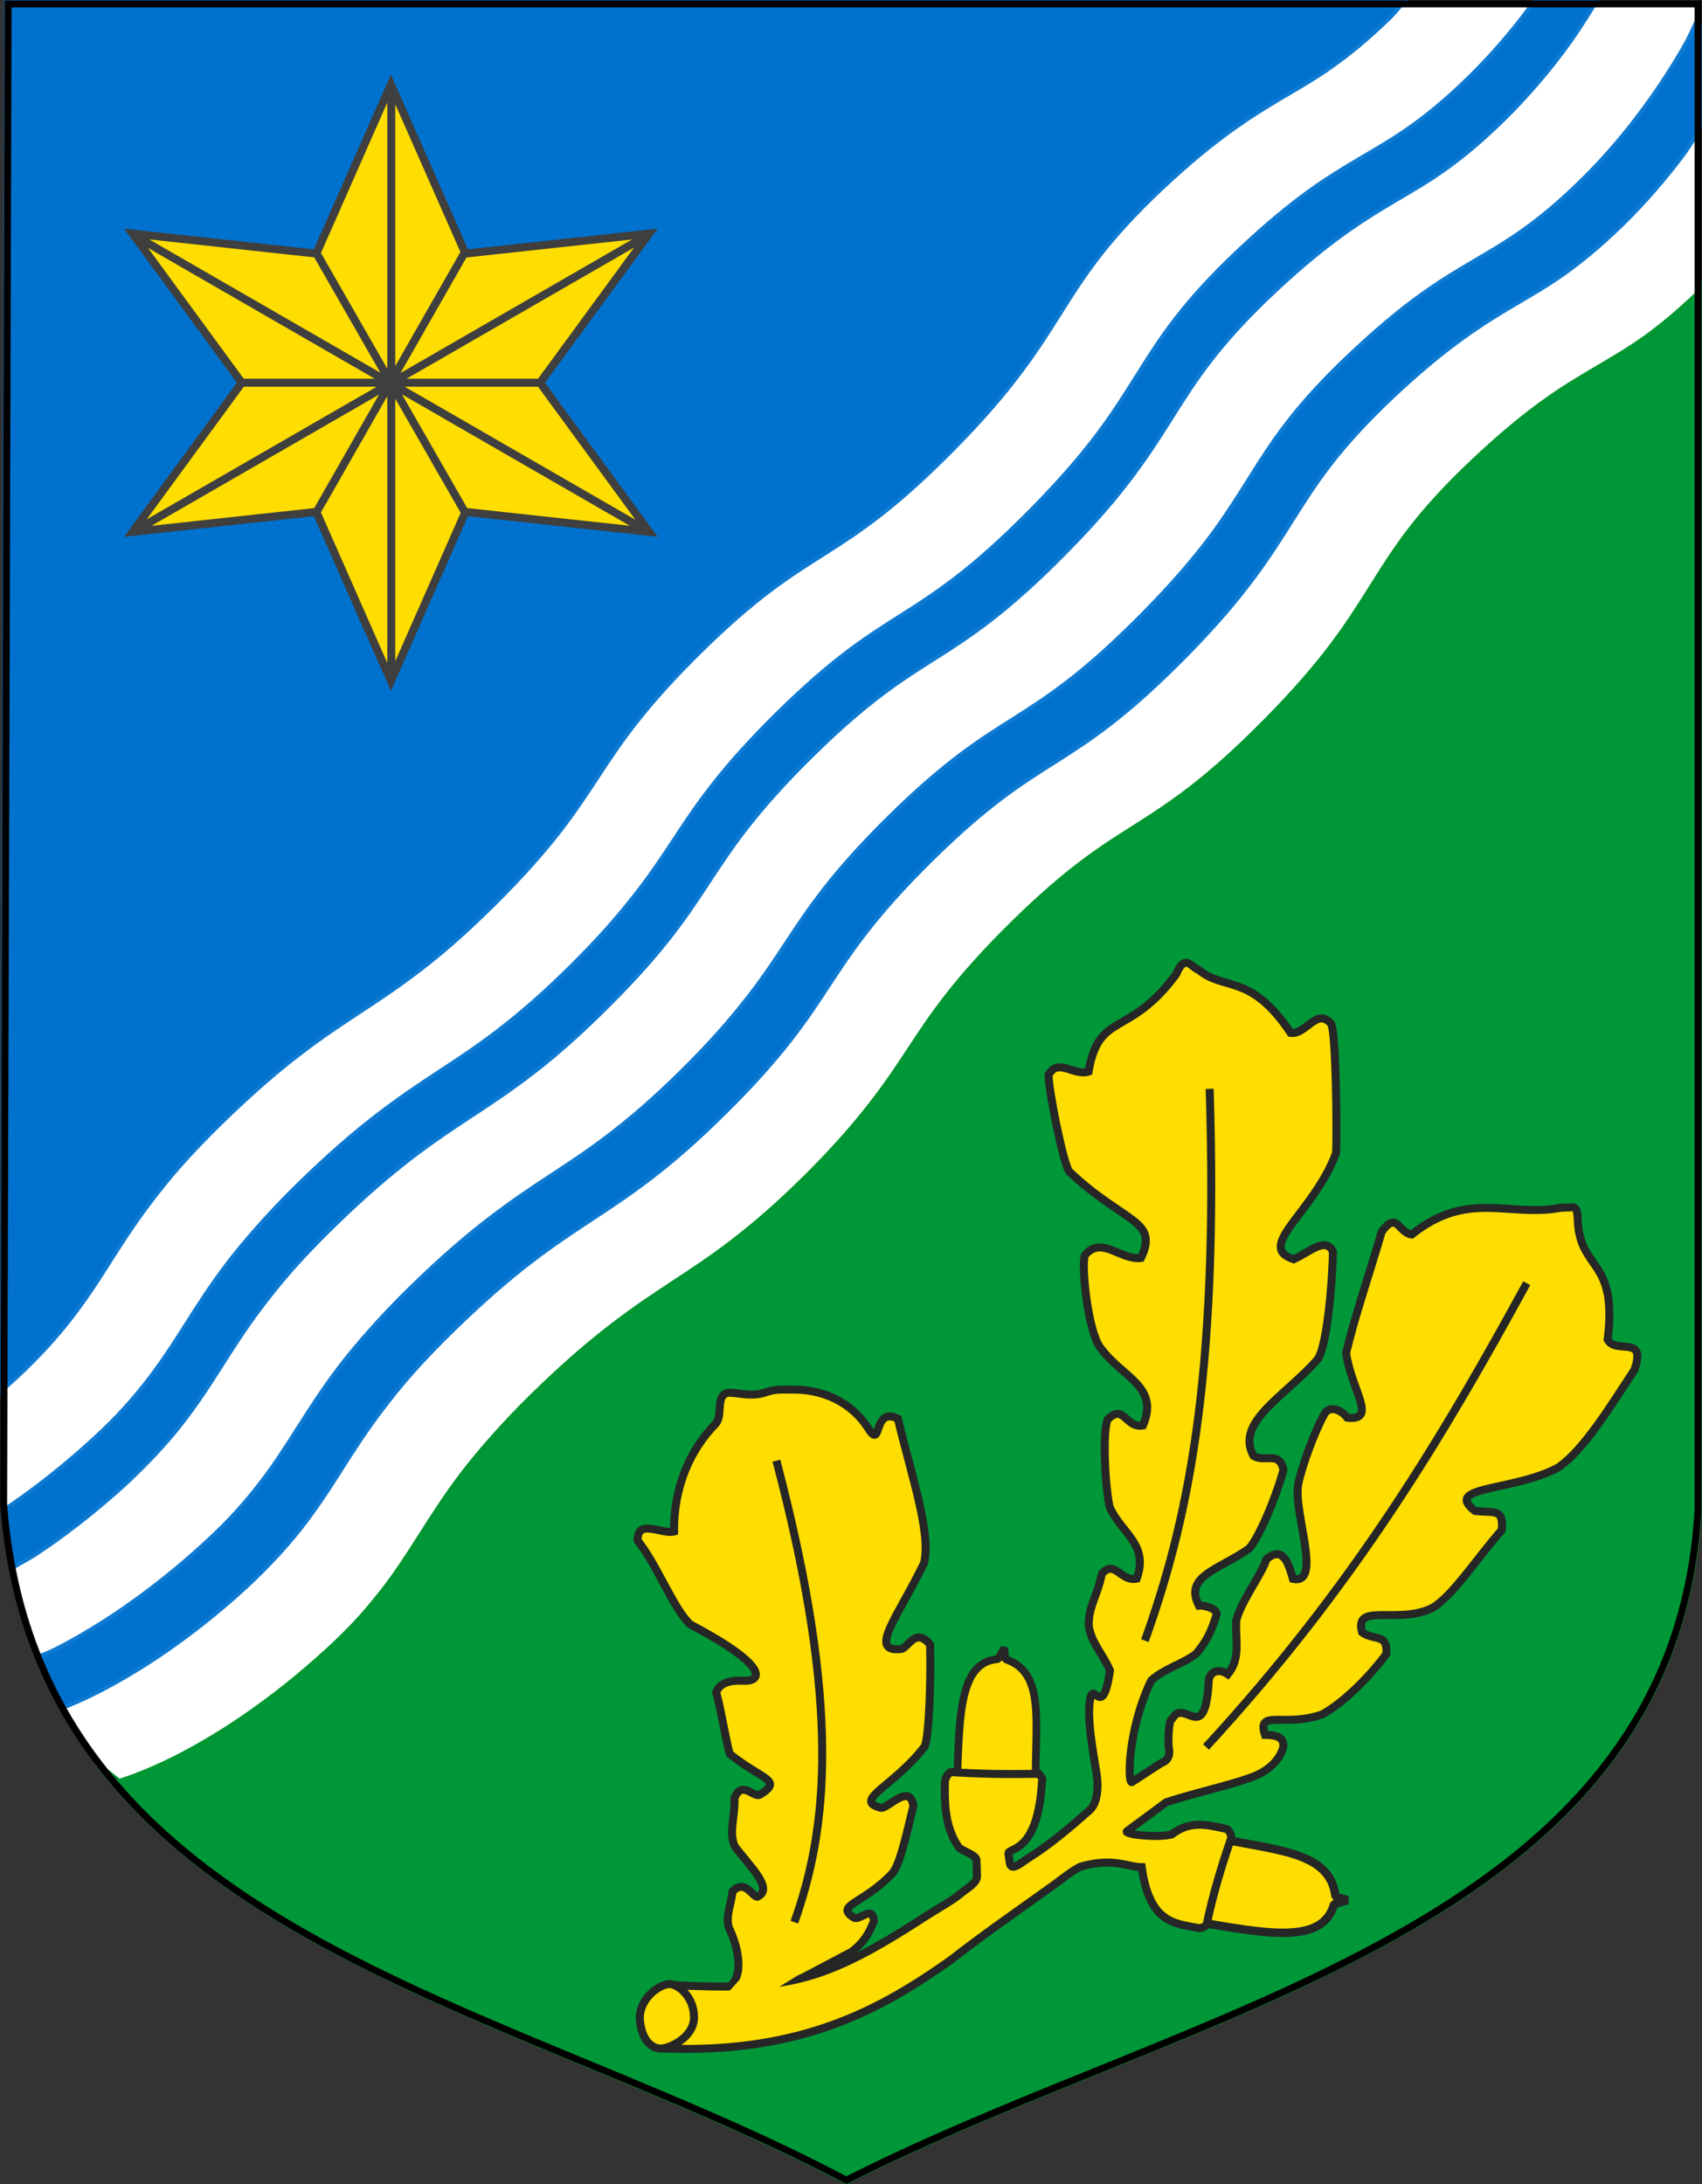 <?xml version="1.0" encoding="UTF-8" standalone="no"?>
<!-- Created with Inkscape (http://www.inkscape.org/) -->

<svg
   xmlns:dc="http://purl.org/dc/elements/1.1/"
   xmlns:cc="http://creativecommons.org/ns#"
   xmlns:rdf="http://www.w3.org/1999/02/22-rdf-syntax-ns#"
   xmlns:svg="http://www.w3.org/2000/svg"
   xmlns="http://www.w3.org/2000/svg"
   xmlns:sodipodi="http://sodipodi.sourceforge.net/DTD/sodipodi-0.dtd"
   xmlns:inkscape="http://www.inkscape.org/namespaces/inkscape"
   id="svg1923"
   sodipodi:version="0.32"
   inkscape:version="0.92.4 (5da689c313, 2019-01-14)"
   width="213.13"
   height="273.5"
   version="1.0"
   sodipodi:docname="Tartumaa_vapp.svg">
  <rect width="100%" height="100%" fill="#333333" stroke="none"/>
  <defs
     id="defs1926" />
  <sodipodi:namedview
     inkscape:window-height="1017"
     inkscape:window-width="1920"
     inkscape:pageshadow="2"
     inkscape:pageopacity="0.0"
     guidetolerance="10.0"
     gridtolerance="10.0"
     objecttolerance="10.0"
     borderopacity="1.0"
     bordercolor="#666666"
     pagecolor="#ffffff"
     id="base"
     inkscape:zoom="2.5076777"
     inkscape:cx="80.733989"
     inkscape:cy="120.35495"
     inkscape:window-x="-8"
     inkscape:window-y="-8"
     inkscape:current-layer="svg1923"
     height="273.5px"
     width="213.13px"
     showgrid="false"
     inkscape:window-maximized="1" />
  <g
     id="g64550"
     transform="translate(-9.062,-9.031)">
    <path
       id="path14444"
       d="M 221.688,45.344 C 219.102,47.824 216.846,49.706 214.844,51.125 C 212.703,52.643 210.742,53.776 208.719,54.969 C 206.696,56.161 204.599,57.403 202.125,59.188 C 199.651,60.972 196.805,63.3 193.312,66.594 C 189.855,69.855 187.424,72.578 185.5,75.062 C 183.576,77.547 182.171,79.787 180.719,82.094 C 179.266,84.4 177.794,86.773 175.75,89.5 C 173.706,92.227 171.074,95.315 167.375,99.062 C 163.676,102.81 160.751,105.38 158.188,107.375 C 155.624,109.37 153.445,110.784 151.281,112.156 C 149.118,113.529 146.966,114.87 144.469,116.75 C 141.971,118.63 139.128,121.046 135.562,124.562 C 131.997,128.079 129.494,130.929 127.531,133.438 C 125.568,135.946 124.121,138.132 122.688,140.312 C 121.254,142.493 119.82,144.655 117.844,147.188 C 115.868,149.72 113.373,152.623 109.781,156.188 C 106.19,159.752 103.205,162.29 100.531,164.344 C 97.858,166.397 95.476,167.944 93.062,169.531 C 90.649,171.118 88.217,172.742 85.406,174.906 C 82.596,177.07 79.427,179.778 75.562,183.562 C 73.63,185.455 71.975,187.214 70.531,188.844 C 69.088,190.474 67.838,191.977 66.75,193.406 C 64.575,196.266 62.985,198.787 61.438,201.219 C 59.89,203.65 58.386,205.999 56.406,208.5 C 55.416,209.75 54.328,211.045 53.031,212.406 C 51.734,213.767 50.237,215.185 48.5,216.719 C 45.061,219.756 41.813,222.21 38.875,224.188 C 35.937,226.165 33.322,227.663 31.125,228.781 C 28.928,229.899 27.155,230.635 25.938,231.094 C 24.72,231.553 24.031,231.75 24.031,231.75 C 24.031,231.75 22.361,230.421 21.25,229.531 C 41.196,255.951 82.292,264.693 115.031,282.031 C 158.467,259.957 218.699,250.758 221.688,198 L 221.688,45.344 z "
       style="fill:#009739;fill-opacity:1;fill-rule:evenodd;stroke:#009731;stroke-width:1;stroke-linecap:butt;stroke-linejoin:miter;stroke-miterlimit:4;stroke-dasharray:none;stroke-opacity:1" />
    <g
       id="g17996">
      <path
         style="fill:white;fill-opacity:1;fill-rule:evenodd;stroke:none;stroke-width:0.866px;stroke-linecap:butt;stroke-linejoin:miter;stroke-opacity:1"
         d="M 221.688,25.188 C 220.919,26.326 220.349,27.326 219.438,28.531 C 217.37,31.265 214.92,34.146 212.094,36.906 C 209.267,39.666 206.922,41.576 204.781,43.094 C 202.64,44.611 200.711,45.714 198.688,46.906 C 196.664,48.099 194.568,49.372 192.094,51.156 C 189.62,52.941 186.774,55.237 183.281,58.531 C 179.823,61.792 177.392,64.516 175.469,67 C 173.545,69.484 172.109,71.756 170.656,74.062 C 169.204,76.369 167.732,78.71 165.688,81.438 C 163.643,84.165 161.043,87.253 157.344,91 C 153.645,94.747 150.689,97.349 148.125,99.344 C 145.561,101.339 143.382,102.752 141.219,104.125 C 139.055,105.498 136.904,106.839 134.406,108.719 C 131.909,110.599 129.066,113.014 125.5,116.531 C 121.934,120.048 119.432,122.898 117.469,125.406 C 115.506,127.915 114.089,130.069 112.656,132.25 C 111.223,134.431 109.788,136.624 107.812,139.156 C 105.837,141.689 103.31,144.561 99.719,148.125 C 96.127,151.689 93.174,154.228 90.5,156.281 C 87.826,158.335 85.445,159.913 83.031,161.5 C 80.618,163.087 78.154,164.711 75.344,166.875 C 72.533,169.039 69.365,171.747 65.5,175.531 C 63.568,177.423 61.912,179.151 60.469,180.781 C 59.025,182.411 57.806,183.945 56.719,185.375 C 54.543,188.234 52.953,190.756 51.406,193.188 C 49.859,195.619 48.355,197.937 46.375,200.438 C 45.385,201.688 44.266,202.983 42.969,204.344 C 41.672,205.705 40.205,207.154 38.469,208.688 C 35.029,211.725 31.781,214.179 28.844,216.156 C 25.906,218.134 23.26,219.632 21.062,220.75 C 19.261,221.667 17.97,222.195 16.812,222.656 C 18.146,225.073 19.616,227.367 21.25,229.531 C 22.361,230.421 24.031,231.75 24.031,231.75 C 24.031,231.75 24.72,231.553 25.938,231.094 C 27.155,230.635 28.928,229.899 31.125,228.781 C 33.322,227.663 35.937,226.165 38.875,224.188 C 41.813,222.21 45.061,219.756 48.5,216.719 C 50.237,215.185 51.734,213.767 53.031,212.406 C 54.328,211.045 55.416,209.75 56.406,208.5 C 58.386,205.999 59.89,203.65 61.438,201.219 C 62.985,198.787 64.575,196.266 66.75,193.406 C 67.838,191.977 69.088,190.474 70.531,188.844 C 71.975,187.214 73.63,185.455 75.562,183.562 C 79.427,179.778 82.596,177.07 85.406,174.906 C 88.217,172.742 90.649,171.118 93.062,169.531 C 95.476,167.944 97.858,166.397 100.531,164.344 C 103.205,162.29 106.19,159.752 109.781,156.188 C 113.373,152.623 115.868,149.72 117.844,147.188 C 119.82,144.655 121.254,142.493 122.688,140.312 C 124.121,138.132 125.568,135.946 127.531,133.438 C 129.494,130.929 131.997,128.079 135.562,124.562 C 139.128,121.046 141.971,118.63 144.469,116.75 C 146.966,114.87 149.118,113.529 151.281,112.156 C 153.445,110.784 155.624,109.37 158.188,107.375 C 160.751,105.38 163.676,102.81 167.375,99.062 C 171.074,95.315 173.706,92.227 175.75,89.5 C 177.794,86.773 179.266,84.4 180.719,82.094 C 182.171,79.787 183.576,77.547 185.5,75.062 C 187.424,72.578 189.855,69.855 193.312,66.594 C 196.805,63.3 199.651,60.972 202.125,59.188 C 204.599,57.403 206.696,56.161 208.719,54.969 C 210.742,53.776 212.703,52.643 214.844,51.125 C 216.846,49.706 219.102,47.824 221.688,45.344 L 221.688,25.188 z "
         id="path14442" />
      <path
         style="fill:white;fill-opacity:1;fill-rule:evenodd;stroke:none;stroke-width:0.866px;stroke-linecap:butt;stroke-linejoin:miter;stroke-opacity:1"
         d="M 208.469,9.531 C 207.289,11.429 206.072,13.37 204.438,15.531 C 202.37,18.265 199.92,21.146 197.094,23.906 C 194.267,26.666 191.922,28.576 189.781,30.094 C 187.64,31.611 185.711,32.714 183.688,33.906 C 181.664,35.099 179.568,36.372 177.094,38.156 C 174.62,39.941 171.774,42.237 168.281,45.531 C 164.823,48.792 162.392,51.516 160.469,54 C 158.545,56.484 157.109,58.756 155.656,61.062 C 154.204,63.369 152.732,65.71 150.688,68.438 C 148.643,71.165 146.043,74.253 142.344,78 C 138.645,81.747 135.689,84.349 133.125,86.344 C 130.561,88.339 128.382,89.752 126.219,91.125 C 124.055,92.498 121.904,93.839 119.406,95.719 C 116.909,97.599 114.066,100.014 110.5,103.531 C 106.934,107.048 104.432,109.898 102.469,112.406 C 100.506,114.915 99.089,117.069 97.656,119.25 C 96.223,121.431 94.788,123.624 92.812,126.156 C 90.837,128.689 88.31,131.561 84.719,135.125 C 81.127,138.689 78.174,141.228 75.5,143.281 C 72.826,145.335 70.445,146.913 68.031,148.5 C 65.618,150.087 63.154,151.711 60.344,153.875 C 57.533,156.039 54.365,158.747 50.5,162.531 C 48.568,164.423 46.912,166.151 45.469,167.781 C 44.025,169.411 42.806,170.945 41.719,172.375 C 39.543,175.234 37.953,177.756 36.406,180.188 C 34.859,182.619 33.355,184.937 31.375,187.438 C 30.385,188.688 29.266,189.983 27.969,191.344 C 26.672,192.705 25.205,194.154 23.469,195.688 C 20.029,198.725 16.781,201.179 13.844,203.156 C 12.628,203.975 11.726,204.401 10.625,205.062 C 11.413,209.226 12.535,213.129 14,216.719 C 14.746,216.382 15.227,216.238 16.125,215.781 C 18.322,214.663 20.937,213.165 23.875,211.188 C 26.813,209.21 30.061,206.756 33.5,203.719 C 35.237,202.185 36.734,200.767 38.031,199.406 C 39.328,198.045 40.416,196.75 41.406,195.5 C 43.386,192.999 44.89,190.65 46.438,188.219 C 47.985,185.787 49.575,183.266 51.75,180.406 C 52.838,178.977 54.088,177.474 55.531,175.844 C 56.975,174.214 58.63,172.455 60.562,170.562 C 64.427,166.778 67.596,164.07 70.406,161.906 C 73.217,159.742 75.649,158.118 78.062,156.531 C 80.476,154.944 82.858,153.397 85.531,151.344 C 88.205,149.29 91.19,146.752 94.781,143.188 C 98.373,139.623 100.868,136.72 102.844,134.188 C 104.82,131.655 106.254,129.493 107.688,127.312 C 109.121,125.132 110.568,122.946 112.531,120.438 C 114.494,117.929 116.997,115.079 120.562,111.562 C 124.128,108.046 126.971,105.63 129.469,103.75 C 131.966,101.87 134.118,100.529 136.281,99.156 C 138.445,97.784 140.624,96.37 143.188,94.375 C 145.751,92.38 148.676,89.81 152.375,86.062 C 156.074,82.315 158.706,79.227 160.75,76.5 C 162.794,73.773 164.266,71.4 165.719,69.094 C 167.171,66.787 168.576,64.547 170.5,62.062 C 172.424,59.578 174.855,56.855 178.312,53.594 C 181.805,50.3 184.651,47.972 187.125,46.188 C 189.599,44.403 191.696,43.161 193.719,41.969 C 195.742,40.776 197.703,39.643 199.844,38.125 C 201.985,36.607 204.33,34.698 207.156,31.938 C 209.983,29.177 212.401,26.328 214.469,23.594 C 216.536,20.86 218.25,18.234 219.594,15.969 C 221.02,13.564 221.037,13.269 221.688,11.906 L 221.688,9.531 L 208.469,9.531 z "
         id="path14438" />
      <path
         style="fill:white;fill-opacity:1;fill-rule:evenodd;stroke:none;stroke-width:0.866px;stroke-linecap:butt;stroke-linejoin:miter;stroke-opacity:1"
         d="M 184.312,9.531 C 183.867,9.991 183.56,10.451 183.094,10.906 C 180.267,13.666 177.922,15.576 175.781,17.094 C 173.64,18.611 171.711,19.714 169.688,20.906 C 167.664,22.099 165.568,23.372 163.094,25.156 C 160.62,26.941 157.774,29.237 154.281,32.531 C 150.823,35.792 148.392,38.516 146.469,41 C 144.545,43.484 143.109,45.756 141.656,48.062 C 140.204,50.369 138.732,52.71 136.688,55.438 C 134.643,58.165 132.043,61.253 128.344,65 C 124.645,68.747 121.689,71.349 119.125,73.344 C 116.561,75.339 114.382,76.752 112.219,78.125 C 110.055,79.498 107.904,80.839 105.406,82.719 C 102.909,84.599 100.066,87.014 96.5,90.531 C 92.934,94.048 90.432,96.898 88.469,99.406 C 86.506,101.915 85.089,104.069 83.656,106.25 C 82.223,108.431 80.788,110.624 78.812,113.156 C 76.837,115.689 74.31,118.561 70.719,122.125 C 67.127,125.689 64.174,128.228 61.5,130.281 C 58.826,132.335 56.445,133.913 54.031,135.5 C 51.618,137.087 49.154,138.711 46.344,140.875 C 43.533,143.039 40.365,145.747 36.5,149.531 C 34.568,151.423 32.912,153.151 31.469,154.781 C 30.025,156.411 28.806,157.945 27.719,159.375 C 25.543,162.234 23.953,164.756 22.406,167.188 C 20.859,169.619 19.355,171.937 17.375,174.438 C 16.385,175.688 15.266,176.983 13.969,178.344 C 12.699,179.676 11.252,181.097 9.562,182.594 L 9.531,197.438 C 9.555,197.745 9.629,198.008 9.656,198.312 C 9.738,198.258 9.793,198.243 9.875,198.188 C 12.813,196.21 16.061,193.756 19.5,190.719 C 21.237,189.185 22.734,187.767 24.031,186.406 C 25.328,185.045 26.416,183.75 27.406,182.5 C 29.386,179.999 30.89,177.65 32.438,175.219 C 33.985,172.787 35.575,170.266 37.75,167.406 C 38.838,165.977 40.088,164.474 41.531,162.844 C 42.975,161.214 44.63,159.455 46.562,157.562 C 50.427,153.778 53.596,151.07 56.406,148.906 C 59.217,146.742 61.649,145.118 64.062,143.531 C 66.476,141.944 68.858,140.397 71.531,138.344 C 74.205,136.29 77.19,133.752 80.781,130.188 C 84.373,126.623 86.868,123.72 88.844,121.188 C 90.82,118.655 92.254,116.493 93.688,114.312 C 95.121,112.132 96.568,109.946 98.531,107.438 C 100.494,104.929 102.997,102.079 106.562,98.562 C 110.128,95.046 112.971,92.63 115.469,90.75 C 117.966,88.87 120.118,87.529 122.281,86.156 C 124.445,84.784 126.624,83.37 129.188,81.375 C 131.751,79.38 134.676,76.81 138.375,73.062 C 142.074,69.315 144.706,66.227 146.75,63.5 C 148.794,60.773 150.266,58.4 151.719,56.094 C 153.171,53.787 154.576,51.547 156.5,49.062 C 158.424,46.578 160.855,43.855 164.312,40.594 C 167.805,37.3 170.651,34.972 173.125,33.188 C 175.599,31.403 177.696,30.161 179.719,28.969 C 181.742,27.776 183.703,26.643 185.844,25.125 C 187.985,23.607 190.33,21.698 193.156,18.938 C 195.983,16.177 198.401,13.328 200.469,10.594 C 200.757,10.212 200.913,9.908 201.188,9.531 L 184.312,9.531 z "
         id="path14431" />
    </g>
    <g
       id="g19771">
      <path
         style="fill:#0072ce;fill-opacity:1;fill-rule:evenodd;stroke:#0072ce;stroke-width:1;stroke-linecap:butt;stroke-linejoin:miter;stroke-miterlimit:4;stroke-dasharray:none;stroke-opacity:0.941"
         d="M 221.688,11.906 C 221.037,13.269 221.02,13.564 219.594,15.969 C 218.25,18.234 216.536,20.86 214.469,23.594 C 212.401,26.328 209.983,29.177 207.156,31.938 C 204.33,34.698 201.985,36.607 199.844,38.125 C 197.703,39.643 195.742,40.776 193.719,41.969 C 191.696,43.161 189.599,44.403 187.125,46.188 C 184.651,47.972 181.805,50.3 178.312,53.594 C 174.855,56.855 172.424,59.578 170.5,62.062 C 168.576,64.547 167.171,66.787 165.719,69.094 C 164.266,71.4 162.794,73.773 160.75,76.5 C 158.706,79.227 156.074,82.315 152.375,86.062 C 148.676,89.81 145.751,92.38 143.188,94.375 C 140.624,96.37 138.445,97.784 136.281,99.156 C 134.118,100.529 131.966,101.87 129.469,103.75 C 126.971,105.63 124.128,108.046 120.562,111.562 C 116.997,115.079 114.494,117.929 112.531,120.438 C 110.568,122.946 109.121,125.132 107.688,127.312 C 106.254,129.493 104.82,131.655 102.844,134.188 C 100.868,136.72 98.373,139.623 94.781,143.188 C 91.19,146.752 88.205,149.29 85.531,151.344 C 82.858,153.397 80.476,154.944 78.062,156.531 C 75.649,158.118 73.217,159.742 70.406,161.906 C 67.596,164.07 64.427,166.778 60.562,170.562 C 58.63,172.455 56.975,174.214 55.531,175.844 C 54.088,177.474 52.838,178.977 51.75,180.406 C 49.575,183.266 47.985,185.787 46.438,188.219 C 44.89,190.65 43.386,192.999 41.406,195.5 C 40.416,196.75 39.328,198.045 38.031,199.406 C 36.734,200.767 35.237,202.185 33.5,203.719 C 30.061,206.756 26.813,209.21 23.875,211.188 C 20.937,213.165 18.322,214.663 16.125,215.781 C 15.227,216.238 14.746,216.382 14,216.719 C 14.842,218.782 15.768,220.764 16.812,222.656 C 17.97,222.195 19.261,221.667 21.062,220.75 C 23.26,219.632 25.906,218.134 28.844,216.156 C 31.781,214.179 35.029,211.725 38.469,208.688 C 40.205,207.154 41.672,205.705 42.969,204.344 C 44.266,202.983 45.385,201.688 46.375,200.438 C 48.355,197.937 49.859,195.619 51.406,193.188 C 52.953,190.756 54.543,188.234 56.719,185.375 C 57.806,183.945 59.025,182.411 60.469,180.781 C 61.912,179.151 63.568,177.423 65.5,175.531 C 69.365,171.747 72.533,169.039 75.344,166.875 C 78.154,164.711 80.618,163.087 83.031,161.5 C 85.445,159.913 87.826,158.335 90.5,156.281 C 93.174,154.228 96.127,151.689 99.719,148.125 C 103.31,144.561 105.837,141.689 107.812,139.156 C 109.788,136.624 111.223,134.431 112.656,132.25 C 114.089,130.069 115.506,127.915 117.469,125.406 C 119.432,122.898 121.934,120.048 125.5,116.531 C 129.066,113.014 131.909,110.599 134.406,108.719 C 136.904,106.839 139.055,105.498 141.219,104.125 C 143.382,102.752 145.561,101.339 148.125,99.344 C 150.689,97.349 153.645,94.747 157.344,91 C 161.043,87.253 163.643,84.165 165.688,81.438 C 167.732,78.71 169.204,76.369 170.656,74.062 C 172.109,71.756 173.545,69.484 175.469,67 C 177.392,64.516 179.823,61.792 183.281,58.531 C 186.774,55.237 189.62,52.941 192.094,51.156 C 194.568,49.372 196.664,48.099 198.688,46.906 C 200.711,45.714 202.64,44.611 204.781,43.094 C 206.922,41.576 209.267,39.666 212.094,36.906 C 214.92,34.146 217.37,31.265 219.438,28.531 C 220.349,27.326 220.919,26.326 221.688,25.188 L 221.688,11.906 z "
         id="path14440" />
      <path
         style="fill:#0072ce;fill-opacity:1;fill-rule:evenodd;stroke:#0072ce;stroke-width:1;stroke-linecap:butt;stroke-linejoin:miter;stroke-miterlimit:4;stroke-dasharray:none;stroke-opacity:0.941"
         d="M 9.656,198.312 C 9.866,200.662 10.213,202.885 10.625,205.062 C 11.726,204.401 12.628,203.975 13.844,203.156 C 16.781,201.179 20.029,198.725 23.469,195.688 C 25.205,194.154 26.672,192.705 27.969,191.344 C 29.266,189.983 30.385,188.688 31.375,187.438 C 33.355,184.937 34.859,182.619 36.406,180.188 C 37.953,177.756 39.543,175.234 41.719,172.375 C 42.806,170.945 44.025,169.411 45.469,167.781 C 46.912,166.151 48.568,164.423 50.5,162.531 C 54.365,158.747 57.533,156.039 60.344,153.875 C 63.154,151.711 65.618,150.087 68.031,148.5 C 70.445,146.913 72.826,145.335 75.5,143.281 C 78.174,141.228 81.127,138.689 84.719,135.125 C 88.31,131.561 90.837,128.689 92.812,126.156 C 94.788,123.624 96.223,121.431 97.656,119.25 C 99.089,117.069 100.506,114.915 102.469,112.406 C 104.432,109.898 106.934,107.048 110.5,103.531 C 114.066,100.014 116.909,97.599 119.406,95.719 C 121.904,93.839 124.055,92.498 126.219,91.125 C 128.382,89.752 130.561,88.339 133.125,86.344 C 135.689,84.349 138.645,81.747 142.344,78 C 146.043,74.253 148.643,71.165 150.688,68.438 C 152.732,65.71 154.204,63.369 155.656,61.062 C 157.109,58.756 158.545,56.484 160.469,54 C 162.392,51.516 164.823,48.792 168.281,45.531 C 171.774,42.237 174.62,39.941 177.094,38.156 C 179.568,36.372 181.664,35.099 183.688,33.906 C 185.711,32.714 187.64,31.611 189.781,30.094 C 191.922,28.576 194.267,26.666 197.094,23.906 C 199.92,21.146 202.37,18.265 204.438,15.531 C 206.072,13.37 207.289,11.429 208.469,9.531 L 201.188,9.531 C 200.913,9.908 200.757,10.212 200.469,10.594 C 198.401,13.328 195.983,16.177 193.156,18.938 C 190.33,21.698 187.985,23.607 185.844,25.125 C 183.703,26.643 181.742,27.776 179.719,28.969 C 177.696,30.161 175.599,31.403 173.125,33.188 C 170.651,34.972 167.805,37.3 164.312,40.594 C 160.855,43.855 158.424,46.578 156.5,49.062 C 154.576,51.547 153.171,53.787 151.719,56.094 C 150.266,58.4 148.794,60.773 146.75,63.5 C 144.706,66.227 142.074,69.315 138.375,73.062 C 134.676,76.81 131.751,79.38 129.188,81.375 C 126.624,83.37 124.445,84.784 122.281,86.156 C 120.118,87.529 117.966,88.87 115.469,90.75 C 112.971,92.63 110.128,95.046 106.562,98.562 C 102.997,102.079 100.494,104.929 98.531,107.438 C 96.568,109.946 95.121,112.132 93.688,114.312 C 92.254,116.493 90.82,118.655 88.844,121.188 C 86.868,123.72 84.373,126.623 80.781,130.188 C 77.19,133.752 74.205,136.29 71.531,138.344 C 68.858,140.397 66.476,141.944 64.062,143.531 C 61.649,145.118 59.217,146.742 56.406,148.906 C 53.596,151.07 50.427,153.778 46.562,157.562 C 44.63,159.455 42.975,161.214 41.531,162.844 C 40.088,164.474 38.838,165.977 37.75,167.406 C 35.575,170.266 33.985,172.787 32.438,175.219 C 30.89,177.65 29.386,179.999 27.406,182.5 C 26.416,183.75 25.328,185.045 24.031,186.406 C 22.734,187.767 21.237,189.185 19.5,190.719 C 16.061,193.756 12.813,196.21 9.875,198.188 C 9.793,198.243 9.738,198.258 9.656,198.312 z "
         id="path14436" />
      <path
         style="fill:#0072ce;fill-opacity:1;fill-rule:evenodd;stroke:#0072ce;stroke-width:1;stroke-linecap:butt;stroke-linejoin:miter;stroke-miterlimit:4;stroke-dasharray:none;stroke-opacity:0.941"
         d="M 184.312,9.531 L 10.094,9.531 L 9.562,182.594 C 11.252,181.097 12.699,179.676 13.969,178.344 C 15.266,176.983 16.385,175.688 17.375,174.438 C 19.355,171.937 20.859,169.619 22.406,167.188 C 23.953,164.756 25.543,162.234 27.719,159.375 C 28.806,157.945 30.025,156.411 31.469,154.781 C 32.912,153.151 34.568,151.423 36.5,149.531 C 40.365,145.747 43.533,143.039 46.344,140.875 C 49.154,138.711 51.618,137.087 54.031,135.5 C 56.445,133.913 58.826,132.335 61.5,130.281 C 64.174,128.228 67.127,125.689 70.719,122.125 C 74.31,118.561 76.837,115.689 78.812,113.156 C 80.788,110.624 82.223,108.431 83.656,106.25 C 85.089,104.069 86.506,101.915 88.469,99.406 C 90.432,96.898 92.934,94.048 96.5,90.531 C 100.066,87.014 102.909,84.599 105.406,82.719 C 107.904,80.839 110.055,79.498 112.219,78.125 C 114.382,76.752 116.561,75.339 119.125,73.344 C 121.689,71.349 124.645,68.747 128.344,65 C 132.043,61.253 134.643,58.165 136.688,55.438 C 138.732,52.71 140.204,50.369 141.656,48.062 C 143.109,45.756 144.545,43.484 146.469,41 C 148.392,38.516 150.823,35.792 154.281,32.531 C 157.774,29.237 160.62,26.941 163.094,25.156 C 165.568,23.372 167.664,22.099 169.688,20.906 C 171.711,19.714 173.64,18.611 175.781,17.094 C 177.922,15.576 180.267,13.666 183.094,10.906 C 183.56,10.451 183.867,9.991 184.312,9.531 z "
         id="path14434" />
    </g>
    <path
       sodipodi:nodetypes="ccccccccccccccccccccccccc"
       d="M 39.311,56.955 L 76.663,56.955 M 25.601,38.349 L 90.372,75.701 M 48.684,40.727 L 67.29,73.183 M 67.29,40.587 L 48.684,73.183 M 90.372,38.349 L 25.601,75.701 M 58.012,94.311 L 48.674,73.133 L 25.664,75.635 L 39.336,56.959 L 25.664,38.283 L 48.674,40.785 L 58.012,19.607 L 67.35,40.785 L 90.36,38.283 L 76.688,56.959 L 90.36,75.635 L 67.35,73.133 L 58.012,94.311 z M 58.057,19.603 L 58.057,94.307"
       style="fill:#fedd00;fill-opacity:1;fill-rule:evenodd;stroke:#3f3f3f;stroke-width:1px;stroke-linecap:butt;stroke-linejoin:miter;stroke-opacity:1"
       id="path3710" />
    <path
       sodipodi:nodetypes="cccccc"
       id="rect1932"
       d="M 10.084,9.52 L 221.701,9.52 L 221.701,198.015 C 218.712,250.773 158.482,259.97 115.047,282.044 C 71.709,259.093 13.657,251.241 9.52,197.451 L 10.084,9.52 z "
       style="fill:none;fill-opacity:1;fill-rule:evenodd;stroke:black;stroke-width:0.866px;stroke-linecap:butt;stroke-linejoin:miter;stroke-opacity:1" />
    <g
       id="g62770">
      <path
         style="fill:#fedd00;fill-opacity:1;fill-rule:evenodd;stroke:#262626;stroke-width:1px;stroke-linecap:butt;stroke-linejoin:miter;stroke-opacity:1"
         d="M 108.304,183.04 C 107.098,183.056 106.194,182.934 104.969,183.375 C 102.777,184.164 100.531,183.045 99.812,183.594 C 98.789,184.248 99.548,186.438 98.656,187.344 C 95.531,190.52 93.412,195.185 93.469,200.812 C 91.953,201.216 88.855,199.119 88.906,201.938 C 91.49,205.231 93.365,210.448 95.509,212.455 C 105.683,217.815 104.384,219.621 102.156,219.5 C 100.086,219.388 99.095,219.979 98.75,220.973 C 99.316,222.878 99.945,226.985 100.446,228.671 C 104.535,231.943 107.176,231.916 104.25,233.75 C 103.446,234.254 101.969,231.841 101.031,234.219 C 101.15,236.333 100.238,238.674 101.125,240.312 C 103.028,242.806 105.953,245.545 103.955,246.527 C 103.414,246.793 102.354,244.161 100.781,245.906 C 100.643,247.513 99.872,249.018 100.344,250.438 C 101.65,253.178 102.401,257.02 99.779,258.236 L 100.188,263.062 L 115.152,260.067 L 109.302,256.825 L 115.738,253.427 C 117.33,252.169 117.87,251.126 118.5,249.594 C 118.338,247.493 116.695,249.625 115.969,249.156 C 113.508,247.568 117.271,247.462 120.875,243.531 C 121.84,242.288 122.708,238.133 123.438,235.188 C 123.021,232.165 120.173,235.622 119.344,235.406 C 115.736,234.469 121.076,232.711 124.875,227.688 C 125.391,226.376 125.649,219.679 125.531,214.969 C 123.7,212.727 122.773,215.438 121.875,215.531 C 117.663,215.967 121.578,211.405 124.781,204.75 C 125.713,200.949 123.063,193.404 121.5,186.688 C 118.324,185.089 119.543,190.68 117.812,187.938 C 115.635,184.486 111.921,182.993 108.304,183.04 z "
         id="path44981"
         sodipodi:nodetypes="cscscccsccsccsccccccccsccsccsccsc" />
      <path
         style="fill:#fedd00;fill-opacity:1;fill-rule:evenodd;stroke:#262626;stroke-width:0.96px;stroke-linecap:butt;stroke-linejoin:bevel;stroke-opacity:1"
         d="M 128.833,233.689 C 129.269,225.058 128.784,217.116 134.066,216.791 L 134.829,215.374 L 134.938,216.791 C 140.101,218.484 138.606,224.832 138.754,232.817 L 128.833,233.689 z "
         id="path52114"
         sodipodi:nodetypes="cccccc" />
      <path
         style="fill:#fedd00;fill-opacity:1;fill-rule:evenodd;stroke:#262626;stroke-width:1.054px;stroke-linecap:butt;stroke-linejoin:bevel;stroke-opacity:1"
         d="M 156.78,249.344 C 166.155,250.798 174.584,253.088 176.11,247.482 L 177.804,246.977 L 176.304,246.544 C 175.634,240.618 168.477,240.81 159.927,238.874 L 156.78,249.344 z "
         id="path53886"
         sodipodi:nodetypes="cccccc" />
      <path
         sodipodi:nodetypes="cccccccccccccccssssccsccssccsscccsscsssscsccccccccccccccsccccccccccccccccsccccccccccccccc"
         style="fill:#fedd00;fill-opacity:1;fill-rule:evenodd;stroke:#262626;stroke-width:1px;stroke-linecap:butt;stroke-linejoin:miter;stroke-opacity:1"
         d="M 157.5,129.594 C 157.145,129.641 156.768,130.019 156.344,131.031 C 150.399,139.072 146.679,135.616 145.375,143.219 C 143.567,143.825 141.564,141.442 140.375,143.625 C 140.31,145.252 142.21,154.834 142.969,155.75 C 149.837,162.248 154.225,161.773 151.938,166.562 C 149.392,166.871 147.003,163.726 144.938,166.188 C 144.417,167.11 145.244,175.517 146.781,177.688 C 149.478,181.535 154.313,182.537 152.188,187.531 C 149.992,187.912 149.851,184.766 147.781,186.75 C 147.087,188.181 147.452,195.442 148.031,197.781 C 149.523,201.09 152.952,202.4 151.406,206.719 C 149.387,207.136 148.634,204.236 147.031,206.125 C 146.503,208.886 145.305,210.213 145.406,212.719 C 145.832,214.911 146.991,215.861 148.062,218.219 C 147.103,224.523 146.035,219.488 145.594,221.719 C 145.098,224.227 145.994,228.629 146.375,231.125 C 146.753,233.601 146.186,235.104 145.531,235.688 C 143.049,237.901 140.276,240.201 138.156,241.5 C 136.989,242.215 135.678,243.518 135.5,242.281 L 135.344,241.156 C 135.225,240.327 138.998,241.315 139.531,232.25 C 139.554,231.872 139.789,231.949 139.156,231.156 C 134.962,231.215 132.065,231.189 128.094,230.938 C 127.307,231.542 127.383,232.238 127.375,232.812 C 127.336,235.64 127.614,238.103 129.062,240.281 C 129.407,240.798 131.324,241.28 131.344,241.969 L 131.406,243.969 C 131.432,244.841 130.084,245.531 129.438,246.094 C 128.457,246.949 126.485,248.025 125.031,248.969 C 112.041,257.405 107.534,258.321 92.812,257.594 L 92.081,265.543 C 109.798,266.292 119.872,260.284 128.125,254.469 C 132.398,251.137 136.087,248.617 140.906,245.156 C 141.509,244.724 143.756,242.952 144.469,242.75 C 148.479,241.61 150.306,242.839 152.031,242.844 C 153.008,249.925 156.24,249.893 159.156,250.469 C 159.451,250.527 160.11,250.246 160.156,250.031 C 160.898,246.571 161.81,243.342 163.219,239.25 C 163.33,238.928 162.954,238.13 162.656,238.062 C 159.969,237.457 158.042,237.03 155.781,238.75 C 153.892,239.224 149.699,238.705 150.188,238.344 C 151.863,237.107 153.502,235.898 155.094,234.719 C 158.771,233.522 163.19,232.537 165.406,231.719 C 167.313,231.126 169.307,229.767 169.781,227.688 C 169.766,226.585 168.98,226.299 167.469,226.281 C 166.4,223.008 169.864,225.379 174.625,223.719 C 177.676,222.042 181.05,218.372 182.656,216.156 C 182.881,213.504 181.109,214.535 179.625,213.438 C 178.578,209.615 184.104,212.525 188.438,210.375 C 190.989,208.877 193.996,204.162 197.125,200.625 C 197.32,197.928 196.317,198.494 193.781,198.25 C 189.623,195.066 198.648,195.813 204.219,192.781 C 207.441,190.543 210.761,185.074 213.719,180.594 C 215.319,176.094 211.41,178.705 210.375,176.781 C 211.669,166.494 206.838,168.31 206.625,161.688 C 206.584,160.73 206.487,160.122 205.844,160.219 C 205.629,160.251 203.986,160.249 204.125,160.344 C 197.768,161.365 192.76,158.088 185.844,163.625 C 184.131,163.369 184.027,160.647 182.094,163.25 C 180.272,169.43 178.739,173.772 177.625,178.469 C 178.309,183.168 181.598,186.972 177.781,186.562 C 177.273,185.877 175.888,184.898 175,185.938 C 173.677,188.25 172.092,192.622 171.625,194.906 C 171.014,198.537 174.707,207.507 170.969,206.75 C 170.477,205.058 169.784,202.434 167.656,204.281 C 167.02,206.248 164.51,209.474 163.875,211.938 C 163.728,214.465 164.467,216.658 162.812,218.688 C 161.463,217.793 160.355,218.516 160.406,219.812 C 159.94,227.14 157.674,222.359 156.188,223.812 C 155.996,224.054 155.812,224.302 155.625,224.531 C 155.445,225.053 155.335,226.472 155.406,227.816 C 155.737,229.212 154.925,229.655 154.469,229.812 C 153.27,230.587 152.071,231.356 150.812,232.188 C 150.266,232.549 150.197,225.77 153.219,219.469 C 154.917,217.943 157.044,217.459 158.812,216.156 C 160.031,214.729 160.725,213.492 161.438,211.094 C 161.138,210.258 159.603,210.047 159.188,210.094 C 157.275,206.337 161.736,205.615 165.531,202.906 C 167.419,200.489 169.48,194.425 169.781,193.062 C 169.213,190.666 167.502,192.202 166.031,191.344 C 163.684,187.071 170.053,183.837 174.031,179.281 C 175.358,177.569 175.984,168.136 175.969,165.719 C 174.988,163.89 173.1,165.791 171.062,166.719 C 166.182,165.124 173.59,160.916 176.375,153.406 C 176.476,150.857 176.393,138.879 175.781,137.281 C 173.998,135.075 172.604,138.645 170.688,138.375 C 165.657,130.865 162.431,133.175 159.188,130.5 C 158.614,130.322 158.092,129.515 157.5,129.594 z "
         id="path44975" />
      <path
         style="fill:#fedd00;fill-opacity:1;fill-rule:evenodd;stroke:#262626;stroke-width:1px;stroke-linecap:butt;stroke-linejoin:miter;stroke-opacity:1"
         d="M 106.285,191.94 C 114.466,222.995 112.652,238.194 108.533,249.738"
         id="path52112"
         sodipodi:nodetypes="cc" />
      <path
         style="fill:#fedd00;fill-opacity:1;fill-rule:evenodd;stroke:#262626;stroke-width:1px;stroke-linecap:butt;stroke-linejoin:miter;stroke-opacity:1"
         d="M 200.245,169.715 C 189.941,188.601 178.661,207.637 160.08,227.796"
         id="path56557"
         sodipodi:nodetypes="cc" />
      <path
         style="fill:#fedd00;fill-opacity:1;fill-rule:evenodd;stroke:#262626;stroke-width:1px;stroke-linecap:butt;stroke-linejoin:miter;stroke-opacity:1"
         d="M 152.424,214.485 C 157.564,200.15 161.716,182.289 160.536,145.382"
         id="path56559"
         sodipodi:nodetypes="cc" />
      <path
         style="fill:#fedd00;fill-opacity:1;stroke:#262626;stroke-width:1;stroke-miterlimit:4;stroke-opacity:1"
         d="M 95.969,261.631 C 95.969,264.222 92.827,265.561 91.802,265.561 C 90.778,265.561 89.455,264.646 89.2,262.067 C 88.944,259.476 91.55,257.482 92.912,257.482 C 93.937,257.482 95.969,259.039 95.969,261.631 z "
         id="path48539"
         sodipodi:nodetypes="csssc" />
    </g>
    <path
       sodipodi:nodetypes="ccccc"
       id="rect60112"
       d="M 103.539,254.871 L 112.381,254.3 L 105.383,258.598 L 99.261,259.624 L 103.539,254.871 z "
       style="fill:#fedd00;fill-opacity:1;stroke:none;stroke-width:1;stroke-linejoin:bevel;stroke-miterlimit:4;stroke-opacity:0.849" />
  </g>
</svg>
